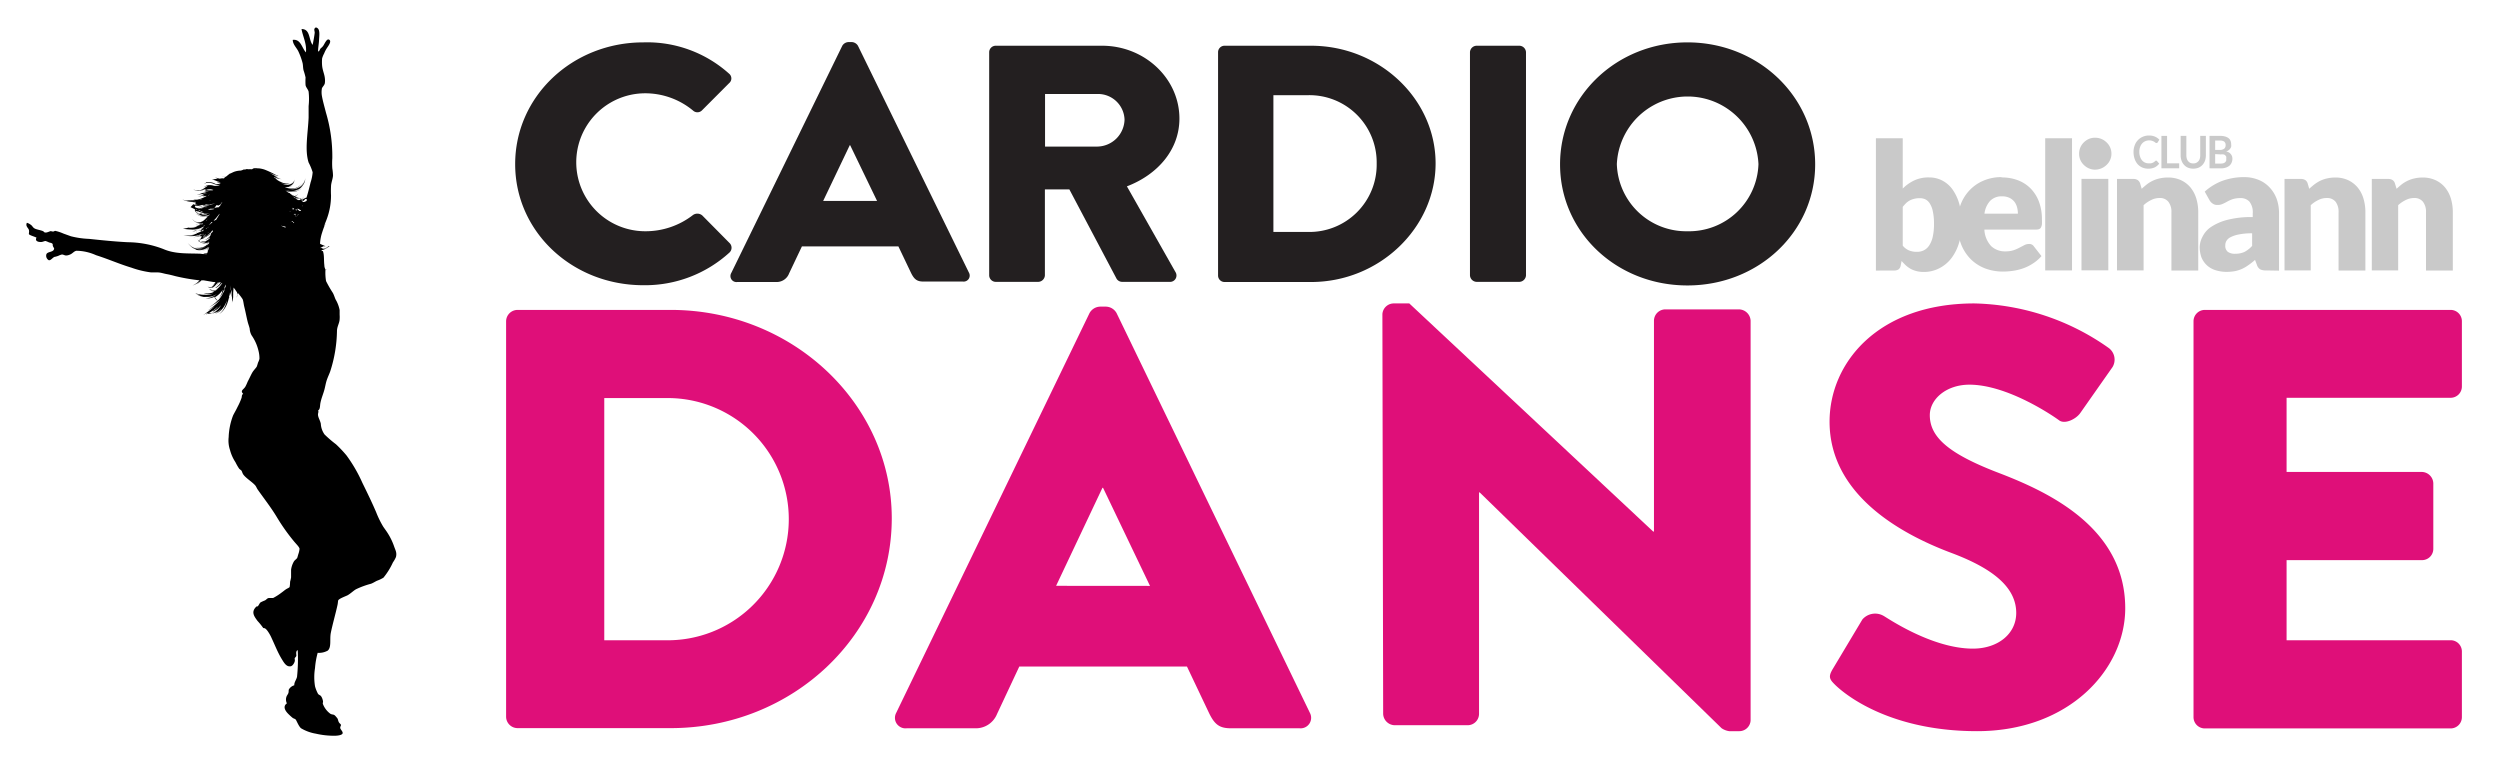<svg id="Layer_1" data-name="Layer 1" xmlns="http://www.w3.org/2000/svg" viewBox="0 0 328 100"><defs><style>.cls-1{fill:#df0f79;}.cls-2{fill:#c9c9c9;}.cls-3{fill:#231f20;}</style></defs><path class="cls-1" d="M66.4,42.15a1.51,1.51,0,0,1,1.49-1.49H88C104,40.66,117,53,117,68c0,15.22-13,27.53-29,27.53H67.89a1.51,1.51,0,0,1-1.49-1.49ZM87.2,84a15.89,15.89,0,1,0,0-31.77H79.28V84Z"/><path class="cls-1" d="M117.57,93.55l25.37-52.46a1.64,1.64,0,0,1,1.37-.86h.81a1.64,1.64,0,0,1,1.38.86l25.37,52.46a1.38,1.38,0,0,1-1.38,2h-9c-1.46,0-2.11-.46-2.84-1.95l-2.92-6.15h-22l-2.92,6.23a3,3,0,0,1-2.92,1.87h-8.92A1.38,1.38,0,0,1,117.57,93.55Zm33.31-16.68L144.72,64h-.08l-6.08,12.86Z"/><path class="cls-1" d="M181.37,41.22a1.5,1.5,0,0,1,1.53-1.41h2l32,29.93H217V42.07a1.5,1.5,0,0,1,1.52-1.48h9.63a1.56,1.56,0,0,1,1.53,1.48V94.53a1.49,1.49,0,0,1-1.53,1.4h-1.28a2.34,2.34,0,0,1-1-.39L194.13,64.6h-.08V93.67a1.5,1.5,0,0,1-1.52,1.48H183a1.55,1.55,0,0,1-1.53-1.48Z"/><path class="cls-1" d="M240.47,87.75l3.87-6.47a2.21,2.21,0,0,1,2.8-.47c.33.16,6.26,4.29,11.7,4.29,3.3,0,5.69-1.95,5.69-4.68,0-3.27-2.89-5.77-8.49-7.87-7.09-2.65-16-7.87-16-17.23,0-7.71,6.35-15.51,19-15.51a31.64,31.64,0,0,1,17.63,5.85,1.9,1.9,0,0,1,.5,2.49l-4.21,6c-.57.85-2.06,1.55-2.8,1s-6.75-4.68-11.78-4.68c-3,0-5.19,1.87-5.19,4,0,2.88,2.47,5.06,9,7.56s16.64,7.17,16.64,17.77c0,8-7.33,16.13-19.44,16.13-10.71,0-16.65-4.21-18.54-6C240.05,89.15,239.81,88.84,240.47,87.75Z"/><path class="cls-1" d="M287.79,42.15a1.49,1.49,0,0,1,1.48-1.49h32.27A1.48,1.48,0,0,1,323,42.15V50.7a1.48,1.48,0,0,1-1.48,1.49H300v9.73h17.77a1.54,1.54,0,0,1,1.48,1.49V72a1.48,1.48,0,0,1-1.48,1.49H300V84h21.59A1.48,1.48,0,0,1,323,85.53v8.55a1.48,1.48,0,0,1-1.48,1.49H289.27a1.48,1.48,0,0,1-1.48-1.49Z"/><path class="cls-2" d="M282.9,21.08a.11.11,0,0,1,.1.05l.29.34a1.74,1.74,0,0,1-.59.49,2,2,0,0,1-.86.17,2,2,0,0,1-.79-.16,1.83,1.83,0,0,1-.61-.45,2.11,2.11,0,0,1-.38-.69,2.75,2.75,0,0,1-.14-.88,2.41,2.41,0,0,1,.15-.87,1.92,1.92,0,0,1,1.07-1.14,2,2,0,0,1,.83-.16,1.86,1.86,0,0,1,.77.15,1.72,1.72,0,0,1,.57.4l-.24.37-.06.06a.15.15,0,0,1-.1,0,.27.27,0,0,1-.13-.05,1.11,1.11,0,0,0-.16-.12,1.27,1.27,0,0,0-.26-.11,1.16,1.16,0,0,0-.4-.06,1.23,1.23,0,0,0-.51.11,1.12,1.12,0,0,0-.41.3,1.33,1.33,0,0,0-.26.47,1.72,1.72,0,0,0-.1.62,1.79,1.79,0,0,0,.1.64,1.39,1.39,0,0,0,.25.47,1.14,1.14,0,0,0,.39.3,1.2,1.2,0,0,0,.47.1l.28,0a.79.79,0,0,0,.22-.06.75.75,0,0,0,.2-.1l.18-.14.06-.05Z"/><polygon class="cls-2" points="284.32 21.43 285.91 21.43 285.91 22.08 283.58 22.08 283.58 17.83 284.32 17.83 284.32 21.43 284.32 21.43"/><path class="cls-2" d="M287.76,21.44a.92.92,0,0,0,.38-.07,1.06,1.06,0,0,0,.29-.22.88.88,0,0,0,.18-.33,1.58,1.58,0,0,0,.06-.45V17.83h.74v2.54a2.3,2.3,0,0,1-.11.71,1.68,1.68,0,0,1-.33.55,1.59,1.59,0,0,1-.52.37,1.93,1.93,0,0,1-.69.13,1.84,1.84,0,0,1-.69-.13,1.41,1.41,0,0,1-.52-.37,1.53,1.53,0,0,1-.33-.55,2,2,0,0,1-.12-.71V17.83h.75v2.54a1.51,1.51,0,0,0,.06.44.92.92,0,0,0,.18.34.88.88,0,0,0,.28.22.94.94,0,0,0,.39.07Z"/><path class="cls-2" d="M290.63,20.22v1.24h.76a1.11,1.11,0,0,0,.34-.05.74.74,0,0,0,.23-.14.72.72,0,0,0,.12-.21,1,1,0,0,0,0-.25.69.69,0,0,0,0-.25.46.46,0,0,0-.13-.18.43.43,0,0,0-.22-.12,1.18,1.18,0,0,0-.34,0Zm0-.55h.6a.92.92,0,0,0,.57-.15.55.55,0,0,0,.2-.47.56.56,0,0,0-.18-.47.91.91,0,0,0-.55-.14h-.64v1.23Zm-.74,2.41V17.83h1.38a2.24,2.24,0,0,1,.67.08,1.35,1.35,0,0,1,.45.22.83.83,0,0,1,.26.36,1.19,1.19,0,0,1,.08.47.92.92,0,0,1,0,.29.67.67,0,0,1-.13.25.92.92,0,0,1-.22.22,1.29,1.29,0,0,1-.31.16.93.93,0,0,1,.82.95,1.18,1.18,0,0,1-.1.5,1.12,1.12,0,0,1-.28.4A1.46,1.46,0,0,1,292,22a1.91,1.91,0,0,1-.61.09Z"/><path class="cls-2" d="M251.86,26a3,3,0,0,0-.7.08,2.66,2.66,0,0,0-.58.21,2.32,2.32,0,0,0-.49.35,5.64,5.64,0,0,0-.45.5v5.09a2.13,2.13,0,0,0,.86.64,2.66,2.66,0,0,0,1,.17,2,2,0,0,0,.89-.19,1.84,1.84,0,0,0,.71-.63,3.37,3.37,0,0,0,.47-1.13,7.46,7.46,0,0,0,.17-1.69,7.25,7.25,0,0,0-.14-1.6,3,3,0,0,0-.38-1.05,1.47,1.47,0,0,0-.58-.58,1.73,1.73,0,0,0-.76-.17Zm-5.74,9.5V18.14h3.52v6.6a5.4,5.4,0,0,1,1.49-1.06,4.42,4.42,0,0,1,2-.4,3.65,3.65,0,0,1,1.7.41,3.87,3.87,0,0,1,1.35,1.18,6.2,6.2,0,0,1,.89,1.92,9.71,9.71,0,0,1,.32,2.59,8,8,0,0,1-.37,2.5,6.25,6.25,0,0,1-1,2,4.69,4.69,0,0,1-1.59,1.32,4.36,4.36,0,0,1-2.05.48,3.77,3.77,0,0,1-.93-.11,3.43,3.43,0,0,1-.76-.29,3.57,3.57,0,0,1-.64-.46,7.73,7.73,0,0,1-.56-.58l-.12.6a.79.79,0,0,1-.29.51,1,1,0,0,1-.55.14Z"/><path class="cls-2" d="M262.68,25.76a2.07,2.07,0,0,0-1.57.59,3.05,3.05,0,0,0-.75,1.68h4.39a3.32,3.32,0,0,0-.11-.83,2.14,2.14,0,0,0-.35-.73,1.9,1.9,0,0,0-.64-.51,2.21,2.21,0,0,0-1-.2Zm-.07-2.48a5.86,5.86,0,0,1,2.14.37,4.72,4.72,0,0,1,1.67,1.08,5,5,0,0,1,1.09,1.73,6.49,6.49,0,0,1,.39,2.32,5.86,5.86,0,0,1,0,.66,1.24,1.24,0,0,1-.13.41.49.49,0,0,1-.24.21,1.1,1.1,0,0,1-.39.06h-6.79a3.42,3.42,0,0,0,.9,2.18,2.64,2.64,0,0,0,1.87.68,3.35,3.35,0,0,0,1.06-.15,4.69,4.69,0,0,0,.78-.34l.64-.33a1.28,1.28,0,0,1,.61-.15.7.7,0,0,1,.63.31l1,1.28a5.15,5.15,0,0,1-1.17,1,5.77,5.77,0,0,1-1.3.63,7,7,0,0,1-1.32.31,9.48,9.48,0,0,1-1.27.09,6.62,6.62,0,0,1-2.32-.41A5.42,5.42,0,0,1,258.56,34a5.73,5.73,0,0,1-1.28-2,7.59,7.59,0,0,1-.47-2.81,6.44,6.44,0,0,1,.4-2.28A5.54,5.54,0,0,1,258.37,25a5.4,5.4,0,0,1,1.82-1.28,5.87,5.87,0,0,1,2.42-.48Z"/><polygon class="cls-2" points="271.85 18.14 271.85 35.48 268.33 35.48 268.33 18.14 271.85 18.14 271.85 18.14"/><path class="cls-2" d="M276.61,23.47v12h-3.52v-12Zm.41-3.29a2,2,0,0,1-.17.8,2,2,0,0,1-.47.66,2.19,2.19,0,0,1-1.52.62,2,2,0,0,1-.8-.17,2.15,2.15,0,0,1-.66-.45,2,2,0,0,1-.46-.66,2,2,0,0,1-.16-.8,2.08,2.08,0,0,1,.16-.83,2.06,2.06,0,0,1,.46-.67,2.15,2.15,0,0,1,.66-.45,2,2,0,0,1,.8-.16,2.12,2.12,0,0,1,1.52.61,2,2,0,0,1,.64,1.5Z"/><path class="cls-2" d="M277.75,35.48v-12h2.17a.94.94,0,0,1,.55.15.85.85,0,0,1,.32.45l.2.69c.23-.21.46-.41.7-.6a4.37,4.37,0,0,1,.78-.47,4.14,4.14,0,0,1,.9-.3,4.9,4.9,0,0,1,1.05-.11,4,4,0,0,1,1.7.34,3.62,3.62,0,0,1,1.26.95,4.28,4.28,0,0,1,.77,1.45,6.27,6.27,0,0,1,.26,1.83v7.63h-3.52V27.85a2.12,2.12,0,0,0-.4-1.38,1.39,1.39,0,0,0-1.16-.49,2.4,2.4,0,0,0-1.09.26,4.12,4.12,0,0,0-1,.68v8.56Z"/><path class="cls-2" d="M293.29,33.29a2.78,2.78,0,0,0,1.19-.24,3.69,3.69,0,0,0,1-.79V30.61a8.4,8.4,0,0,0-1.74.15,3.94,3.94,0,0,0-1.07.35,1.27,1.27,0,0,0-.55.48,1.06,1.06,0,0,0-.16.58,1,1,0,0,0,.33.87,1.56,1.56,0,0,0,1,.25Zm4,2.19a1.64,1.64,0,0,1-.75-.14,1.06,1.06,0,0,1-.43-.58l-.25-.66a8,8,0,0,1-.85.67,5.17,5.17,0,0,1-.84.5,4.6,4.6,0,0,1-.93.3,6.15,6.15,0,0,1-1.1.1,4.81,4.81,0,0,1-1.46-.22,3,3,0,0,1-1.12-.63,3,3,0,0,1-.71-1,4,4,0,0,1-.25-1.44A3.11,3.11,0,0,1,289,31a3.23,3.23,0,0,1,1.1-1.23,7,7,0,0,1,2.11-.92,12.61,12.61,0,0,1,3.35-.37V28a2.25,2.25,0,0,0-.43-1.54,1.54,1.54,0,0,0-1.2-.47,3.28,3.28,0,0,0-1,.14,4.59,4.59,0,0,0-.7.31c-.21.12-.41.22-.61.31a1.54,1.54,0,0,1-.7.14,1,1,0,0,1-.62-.18,1.33,1.33,0,0,1-.41-.44l-.63-1.13a7.29,7.29,0,0,1,2.36-1.43,8.25,8.25,0,0,1,2.79-.47,4.9,4.9,0,0,1,1.92.36,4,4,0,0,1,1.45,1,4.4,4.4,0,0,1,.92,1.5,5.57,5.57,0,0,1,.31,1.9v7.51Z"/><path class="cls-2" d="M299.73,35.48v-12h2.18a1,1,0,0,1,.55.15.83.83,0,0,1,.31.45l.2.69c.23-.21.46-.41.71-.6a4.66,4.66,0,0,1,.77-.47,4.32,4.32,0,0,1,.9-.3,4.9,4.9,0,0,1,1-.11,4,4,0,0,1,1.71.34,3.68,3.68,0,0,1,1.25.95,4.11,4.11,0,0,1,.77,1.45,6.27,6.27,0,0,1,.26,1.83v7.63h-3.52V27.85a2.18,2.18,0,0,0-.39-1.38,1.42,1.42,0,0,0-1.17-.49,2.4,2.4,0,0,0-1.09.26,4.12,4.12,0,0,0-1,.68v8.56Z"/><path class="cls-2" d="M311.18,35.48v-12h2.18a.94.94,0,0,1,.55.15.78.78,0,0,1,.31.45l.21.69c.23-.21.46-.41.7-.6a4.37,4.37,0,0,1,.78-.47,4.14,4.14,0,0,1,.9-.3,4.88,4.88,0,0,1,1-.11,4,4,0,0,1,1.71.34,3.62,3.62,0,0,1,1.26.95,4.28,4.28,0,0,1,.77,1.45,6.27,6.27,0,0,1,.26,1.83v7.63h-3.52V27.85a2.12,2.12,0,0,0-.4-1.38,1.39,1.39,0,0,0-1.16-.49,2.4,2.4,0,0,0-1.09.26,4.12,4.12,0,0,0-1,.68v8.56Z"/><path class="cls-3" d="M84.4,5.56A16.09,16.09,0,0,1,95.66,9.67a.8.8,0,0,1,0,1.24L92.08,14.5a.84.84,0,0,1-1.16,0,9.84,9.84,0,0,0-6.29-2.26,9.05,9.05,0,1,0,.05,18.1,10.13,10.13,0,0,0,6.24-2.13,1,1,0,0,1,1.21.05l3.63,3.67a.86.86,0,0,1-.05,1.2A16.44,16.44,0,0,1,84.4,37.42c-9.31,0-16.81-7-16.81-15.89S75.09,5.56,84.4,5.56Z"/><path class="cls-3" d="M95.94,35.82,110.51,6a1,1,0,0,1,.79-.48h.47a1,1,0,0,1,.79.48l14.57,29.78a.79.79,0,0,1-.79,1.16h-5.17c-.84,0-1.21-.27-1.63-1.11l-1.67-3.5H105.21l-1.68,3.54A1.74,1.74,0,0,1,101.85,37H96.73A.79.79,0,0,1,95.94,35.82Zm19.13-9.46-3.53-7.31h-.05L108,26.36Z"/><path class="cls-3" d="M129.78,6.84a.86.86,0,0,1,.89-.84h13.92c5.58,0,10.15,4.29,10.15,9.56,0,4.07-2.84,7.34-6.89,8.89l6.37,11.24a.84.84,0,0,1-.79,1.29h-6.19a.87.87,0,0,1-.74-.4l-6.2-11.73h-3.21V36.13a.9.9,0,0,1-.88.85h-5.54a.87.87,0,0,1-.89-.85ZM144,19.23a3.63,3.63,0,0,0,3.54-3.54A3.48,3.48,0,0,0,144,12.33h-6.89v6.9Z"/><path class="cls-3" d="M159.81,6.84a.85.85,0,0,1,.84-.84H172c9,0,16.35,7,16.35,15.44S181,37,172,37H160.65a.85.85,0,0,1-.84-.85Zm11.73,23.59a8.83,8.83,0,0,0,9.08-9,8.82,8.82,0,0,0-9.08-8.94h-4.47V30.43Z"/><path class="cls-3" d="M192.86,6.84a.89.89,0,0,1,.88-.84h5.59a.89.89,0,0,1,.88.84V36.13a.9.9,0,0,1-.88.85h-5.59a.9.9,0,0,1-.88-.85Z"/><path class="cls-3" d="M221.39,5.56c9.32,0,16.76,7.12,16.76,16s-7.44,15.89-16.76,15.89-16.71-7-16.71-15.89S212.08,5.56,221.39,5.56Zm0,24.78a9.11,9.11,0,0,0,9.32-8.81,9.3,9.3,0,0,0-18.58,0A9.1,9.1,0,0,0,221.39,30.34Z"/><path d="M51.7,71.67a8.2,8.2,0,0,0-.84-1.73c-.19-.3-.39-.56-.58-.84a12.39,12.39,0,0,1-.93-1.9c-.54-1.26-1.16-2.54-1.81-3.86a19.19,19.19,0,0,0-2.08-3.59,15.8,15.8,0,0,0-1.38-1.46A15.52,15.52,0,0,1,42.58,57a2.66,2.66,0,0,1-.49-1.41c-.08-.39-.31-.75-.36-1.07s.12-.47,0-.66c.3-.19.23-.59.31-1,.14-.68.38-1.19.53-1.77.11-.42.17-.83.31-1.24s.3-.72.44-1.11a18,18,0,0,0,.89-5.27c0-.64.33-1.05.35-1.59a3.86,3.86,0,0,0,0-.58c0-.21,0-.44,0-.62a4.36,4.36,0,0,0-.54-1.41c-.12-.28-.21-.59-.35-.84a15.36,15.36,0,0,1-.89-1.55,6.44,6.44,0,0,1-.08-1.47,0,0,0,0,1,0,0h0l.22-.09-.23.06h0a3.43,3.43,0,0,0-.13-.38l.13-.09-.13.07a.85.85,0,0,1,0-.17c-.09-.59,0-1.31-.18-1.81a.14.14,0,0,0,0-.06l.12,0H42.2a.49.49,0,0,0,0-.11,2,2,0,0,0,.59-.24,1.27,1.27,0,0,0,.19-.13l-.2.11-.23.09a2.38,2.38,0,0,0,.54-.35l.07,0h0l.06,0h.27l.26,0h-.26l-.77,0L42,32v0l.65,0,.23,0h-.23l-.65,0a1.28,1.28,0,0,1,0-.19h.27l.22,0H42a5.53,5.53,0,0,1,.27-1.32l0,0,0,0c.08-.26.17-.51.26-.75l0,0,.12-.15-.12.12,0-.08.15-.19.12-.15-.13.14-.11.1c.12-.3.24-.58.33-.84a8.85,8.85,0,0,0,.54-3.06,11,11,0,0,1,0-1.15c0-.49.24-1,.26-1.46a7,7,0,0,0-.09-.93,9.68,9.68,0,0,1,0-1.33,20.1,20.1,0,0,0-.84-6c-.18-.73-.41-1.48-.54-2.26a2.79,2.79,0,0,1,0-.8c0-.26.34-.46.4-.79a2.5,2.5,0,0,0,0-.67c-.05-.5-.3-1-.36-1.64a5.64,5.64,0,0,1,0-.93,3,3,0,0,1,.27-.66,3.59,3.59,0,0,1,.31-.62c.17-.29.77-1,.31-1.2-.3-.13-.57.59-.76.84s-.25.23-.35.36-.15.4-.31.35c0-.47.11-1,.13-1.5S42,4,41.69,3.72c-.13-.11-.28-.18-.4,0s0,.35,0,.58c-.06.52-.19,1.19-.27,1.59-.54-.64-.27-2.09-1.46-2.08.17,1,.7,1.9.58,3.06-.54-.56-.66-1.77-1.73-1.64,0,.57.47,1,.71,1.46a8.66,8.66,0,0,1,.57,1.55c.08.3.05.65.14,1a8.08,8.08,0,0,1,.26.93,7.79,7.79,0,0,0,0,1c.05.3.34.57.4.85a8.68,8.68,0,0,1,0,1.9c0,.48,0,1,0,1.51-.09,2.1-.53,4.23,0,5.89a7.27,7.27,0,0,1,.53,1.28,5.61,5.61,0,0,1-.27,1.33c-.18.74-.34,1.39-.54,2L40,26a2.19,2.19,0,0,1-.49.23l.1-.12h.13a.43.43,0,0,0,.18-.06.61.61,0,0,1-.18.05h-.11l.17,0a.61.61,0,0,0,.22-.13.33.33,0,0,0,.07-.16A.28.28,0,0,1,40,26a.4.4,0,0,1-.23.12h-.13l.06-.08.17-.26c-.08.1-.11.15-.19.24l0,.05h-.14a2.56,2.56,0,0,1-.46-.11l-.45-.18.06,0,.16.06a2.5,2.5,0,0,0,.45.12l.16,0-.15,0-.45-.14-.12-.05.16-.09a.64.64,0,0,1-.19.08l0,0a.72.72,0,0,0,.32-.2.44.44,0,0,0,.1-.16.44.44,0,0,1-.12.15.66.66,0,0,1-.39.17l-.15-.07h0a.4.4,0,0,0,.15,0l-.15,0h0l-.25-.13L38,25.36l.17,0h0l-.27-.05a3.41,3.41,0,0,1-.37-.25,2.38,2.38,0,0,0,1.13.1,2.07,2.07,0,0,0,.7-.27,1,1,0,0,0,.21-.15l-.21.14a1.85,1.85,0,0,1-.71.23,2.36,2.36,0,0,1-1.29-.21,2.5,2.5,0,0,0,.82.17,2,2,0,0,0,.83-.15,1.74,1.74,0,0,0,.58-.39l.16-.18-.17.17a1.57,1.57,0,0,1-.59.36l-.18.06.26-.11.11,0a1.66,1.66,0,0,0,.3-.22.39.39,0,0,1-.1.08l-.09.06a1.55,1.55,0,0,0,.27-.24A1.9,1.9,0,0,0,40,23.8a1.68,1.68,0,0,0,.06-.24,1.13,1.13,0,0,1-.08.24,2.56,2.56,0,0,1-.11.24,2.23,2.23,0,0,0,.2-.68,2.11,2.11,0,0,0,0-.25,2.13,2.13,0,0,1,0,.25,2.38,2.38,0,0,1-.25.69,1.52,1.52,0,0,1-.59.59l.14-.1a1.72,1.72,0,0,0,.4-.49,1.67,1.67,0,0,0,.08-.2,1.11,1.11,0,0,1-.09.19,1.56,1.56,0,0,1-.41.47,1.71,1.71,0,0,1-.68.29,2.36,2.36,0,0,1-.75,0A1.91,1.91,0,0,0,39,24.62a1.43,1.43,0,0,0,.44-.37.91.91,0,0,0,.11-.16l-.11.15a1.56,1.56,0,0,1-.46.35,1.84,1.84,0,0,1-.91.14l.08,0-.11,0h0a2.22,2.22,0,0,1-.67-.18l.25,0a1.34,1.34,0,0,0,.58-.12,1,1,0,0,0,.17-.1l-.18.09a1.25,1.25,0,0,1-.57.06l-.14,0h.32a1.16,1.16,0,0,0,.43-.12,1,1,0,0,1-.25.08h-.09a1.33,1.33,0,0,0,.28-.1,1,1,0,0,0,.41-.44,1.46,1.46,0,0,0,.07-.19,1.51,1.51,0,0,1-.09.18,1,1,0,0,1-.13.16,1.26,1.26,0,0,0,.22-.5c0-.08,0-.11,0-.19l0,.19a1.33,1.33,0,0,1-.27.48.89.89,0,0,1-.55.24l.12,0a.74.74,0,0,0,.36-.24l.08-.12-.09.11a.76.76,0,0,1-.36.2,1.42,1.42,0,0,1-.54,0,2.58,2.58,0,0,1-.53-.19,1.73,1.73,0,0,0,.82.12A.8.8,0,0,0,38,24l.07-.07L38,24a.8.8,0,0,1-.33.09,2,2,0,0,1-.68-.15l-.34-.16-.17-.1-.08-.05-.08-.06-.17-.12.1.05.13.05-.12-.07L36,23.29a.27.27,0,0,0-.08-.07l0,0,.07,0,.29.15-.17-.09-.05,0,.2.08a3.06,3.06,0,0,0,.43.13l.15,0-.14,0-.16-.06a2.07,2.07,0,0,0,.42.08h0a2.21,2.21,0,0,1-.42-.12l-.46-.23.1,0,.37.13.12,0-.12,0-.35-.16c-.28-.14-.56-.31-.85-.46.23.1.46.2.69.28a2.32,2.32,0,0,0,.37.13l.12,0-.12-.05c-.12,0-.23-.1-.35-.15a12.12,12.12,0,0,0-1.2-.57,2.86,2.86,0,0,0-.52-.16,2.09,2.09,0,0,0-.56-.06,1.27,1.27,0,0,0-.51,0,.82.82,0,0,0-.2.12l-.05,0a2.64,2.64,0,0,0-.49,0,.27.27,0,0,0-.25,0l-.23.05,0-.06a1.92,1.92,0,0,1-.46.18,2.79,2.79,0,0,0-.93.18l-.28.13-.14.07-.06,0,0,0h0l0,0c-.17.12-.32.25-.47.37l-.09.07a1.54,1.54,0,0,1-.37,0l-.14,0a.39.39,0,0,0,.14,0,1.59,1.59,0,0,0,.3.06l-.18.15a2.9,2.9,0,0,1-.41-.06l-.16,0,.15.06.35.09,0,0a2.22,2.22,0,0,1-.37-.09l.22.07.08,0-.28,0-.56-.15-.19-.05.18.08.2.07L28,23.53l-.19,0,.19.06.54.2a4.5,4.5,0,0,0,.48.16h0a3.58,3.58,0,0,1-.45-.09l-.17,0,.17.06.38.11a1.38,1.38,0,0,1-.3.11h-.2a.4.4,0,0,1-.15,0L28,24a1.7,1.7,0,0,0-.44-.09h-.27l-.13,0-.11,0L27,24h0l-.07,0-.13.06.14,0L27,24l.08,0,.12,0,.13,0h.26a1.81,1.81,0,0,1,.42.11,1.17,1.17,0,0,0,.44.13h0a.91.91,0,0,0,.4,0l-.05.05a.81.81,0,0,1-.34.08h0a1.13,1.13,0,0,1-.4,0,1.67,1.67,0,0,0-.52-.08l-.21,0-.11,0h0l0,0a2.85,2.85,0,0,0-.35.17l-.2.12.21-.1a2.2,2.2,0,0,1,.36-.13l.05,0h0l.1,0h.2l.2,0a.76.76,0,0,0-.3,0l-.14,0a1.86,1.86,0,0,0-.54.22,2.08,2.08,0,0,1,.3-.13l.11,0a2.27,2.27,0,0,0-.34.19,2.1,2.1,0,0,1-.68.35,1.13,1.13,0,0,1-.26,0,1.14,1.14,0,0,0,.26,0,1,1,0,0,0,.28-.07A.94.94,0,0,1,26,25a1,1,0,0,1-.38-.05l-.25-.11a1.12,1.12,0,0,0,.24.13,1,1,0,0,0,.41.09,1.17,1.17,0,0,0,.42-.09l.43-.21a1.56,1.56,0,0,1,.39-.15l-.08,0-.07,0-.35.21h0l-.25.16a1.45,1.45,0,0,1-.25.11l.26-.09.29-.15.09,0,.16.06-.06,0-.05,0-.15,0H27l-.12.08.15-.09h0l.23,0,.21.07.07,0-.12,0-.11,0,.1,0-.08,0a4.61,4.61,0,0,1-.53.15l-.17,0,.18,0,.54-.1.15,0-.21.07-.1,0-.43.1.25,0,.09,0-.29.09c-.2,0-.4.1-.6.13l-.21,0h.21l.23,0-.59.1-.21,0h.21c.21,0,.42,0,.63-.05a6.21,6.21,0,0,0,.73-.13l-.15.05-.54.16h0l-.14,0,.12,0-.16,0,.19,0h0l.18.05-.06,0a3.31,3.31,0,0,1-.68.2l-.23,0H26a4.63,4.63,0,0,0,.71-.13l.11,0h0l-.15.05.18,0h.27a5.12,5.12,0,0,1-.75.35,4.7,4.7,0,0,1-.74.18l-.25,0h.25a4,4,0,0,0,.77-.1l.21-.05-.29.11-.15,0-.19,0h0l-.22,0,.16,0-.12,0-.21,0-.22,0,.21.05h.1l.12,0-.17,0a3.69,3.69,0,0,1-.88,0l-.29,0,.29.07.32.05a3.12,3.12,0,0,1-.86-.11l-.29-.09.28.12a3.14,3.14,0,0,0,.91.19,3.75,3.75,0,0,0,.58,0l0,.05s0,0,0,0a4,4,0,0,1-.5.06h-.29l.29,0a3.69,3.69,0,0,0,.47,0,.43.43,0,0,0,0,.19s0,.05,0,.08h0l-.11,0,.09,0-.09,0-.19-.07L25,27.18l.21.1.12.06h0l.22.1a1.19,1.19,0,0,0,.08.2h-.08a.76.76,0,0,1-.07-.13.81.81,0,0,0,.06.13l-.12,0h.13v0l.05.07,0,0v0h0a1.85,1.85,0,0,0,.37.37,1.2,1.2,0,0,0,.49.21,1.49,1.49,0,0,0,.63,0,3.1,3.1,0,0,0,.46-.15h0l-.13.12a2.06,2.06,0,0,1-.35.12,1.79,1.79,0,0,1-.57,0,1.45,1.45,0,0,1-.56-.2,1.47,1.47,0,0,1-.31-.23,1.81,1.81,0,0,0,.3.25,1.63,1.63,0,0,0,.57.21,1.61,1.61,0,0,0,.58,0l.21,0a3.55,3.55,0,0,1-.31.23l-.2.12.21-.11.17-.11-.13.12-.13.12-.07.05-.06.06-.2.15-.09,0,.08,0-.05,0-.15.1h-.05a1,1,0,0,1-.43,0,.9.9,0,0,1-.27-.11.91.91,0,0,0,.26.13,1.19,1.19,0,0,0,.32.05,1.22,1.22,0,0,1-.42-.06,1.05,1.05,0,0,1-.36-.23,2.08,2.08,0,0,1-.21-.21,2.05,2.05,0,0,0,.2.23,1.14,1.14,0,0,0,.38.25,1.23,1.23,0,0,0,.39.07l-.13.06h0a.85.85,0,0,1-.22.09,1.69,1.69,0,0,1-.24.08l.25-.06.27-.1h.18l.14,0a1.32,1.32,0,0,1-.2.12,2.38,2.38,0,0,1-.77.28l-.27,0,.27,0a2.49,2.49,0,0,0,.8-.25l.2-.1-.29.17-.15.07a2.83,2.83,0,0,1-.65.17l.38-.07.13,0a3.19,3.19,0,0,1-.44.13,3.35,3.35,0,0,1-.95,0l-.32,0,.32,0a2,2,0,0,0,.35,0A5.82,5.82,0,0,1,24,30l-.32-.05L24,30a6.26,6.26,0,0,0,1,.11,2.8,2.8,0,0,0,1.14-.17l-.23.09a3.25,3.25,0,0,1-.88.15h0a3.05,3.05,0,0,0,.9-.12,2.86,2.86,0,0,0,.74-.32l-.06.12a1,1,0,0,1-.17.1,2.77,2.77,0,0,1-.67.27v0l-.22.05-.31.05.31,0,.22-.05a1.05,1.05,0,0,0,.06.24.56.56,0,0,0,0,.12,3.61,3.61,0,0,1-.65.15,2.69,2.69,0,0,1-.4,0,2.68,2.68,0,0,0,.4,0l.44,0a3.49,3.49,0,0,1-1.16.1,2.76,2.76,0,0,1-.4-.06,2.92,2.92,0,0,0,.4.1,3.69,3.69,0,0,0,1.24,0l.27-.05.08.07,0,0-.31.1-.38.09.38-.06.38-.09a.58.58,0,0,0,.14,0h.2l0,.07h0a1.07,1.07,0,0,1-.18,0,.54.54,0,0,0,.18,0h0l-.05.1-.09.12-.18.07.23-.07a.86.86,0,0,1-.13.14l-.13.11-.07,0-.15-.13.13.14a1.28,1.28,0,0,0,.47.29.66.66,0,0,1-.2-.06.81.81,0,0,1-.18-.1l.17.12a1,1,0,0,0,.58.13,1,1,0,0,0,.29-.07l-.08,0a.72.72,0,0,1-.25.07,1,1,0,0,0,.41-.13l0,.05a1.69,1.69,0,0,1-.31.13l-.21,0a.74.74,0,0,0,.21,0,1.4,1.4,0,0,0,.29-.09l-.08.26h0v0a1.64,1.64,0,0,1-.77.35,1.37,1.37,0,0,1-.57,0l-.18-.06.18.07a1.59,1.59,0,0,0,.58.05,1.63,1.63,0,0,0,.72-.27v0a1.69,1.69,0,0,1-.32.19,1.6,1.6,0,0,1-.72.14,1.56,1.56,0,0,1-.6-.15l-.19-.11.18.11a1.67,1.67,0,0,0,.61.19h.17a1.56,1.56,0,0,1-.82-.15,2.12,2.12,0,0,1-.59-.44,1.45,1.45,0,0,1-.17-.18,1.46,1.46,0,0,0,.16.19,2,2,0,0,0,.55.45l-.24-.13-.2-.16.2.17a1.87,1.87,0,0,0,.68.33,1.47,1.47,0,0,0,.36,0h-.24a2.26,2.26,0,0,0,.37,0l.13,0a1.1,1.1,0,0,0,.26-.06l-.17.06a1.82,1.82,0,0,1-.7,0l-.23,0,.23.06a1.7,1.7,0,0,0,.71,0,2.14,2.14,0,0,0,.77-.34l.06-.06v.07a2.42,2.42,0,0,1-.42.29,1.93,1.93,0,0,1-.72.2h0a2.07,2.07,0,0,0,.74-.19,2.71,2.71,0,0,0,.37-.21l-.06.18a1.29,1.29,0,0,1-.07.21,1.76,1.76,0,0,0,.09-.2,2.44,2.44,0,0,0,.1-.24l.07-.06c0,.13-.08.27-.13.39a.36.36,0,0,0,0-.09l0,0a.19.19,0,0,0,0,.08l-.06.2-.08,0,.07,0a.56.56,0,0,1,0,.12.58.58,0,0,1-.39.06.61.61,0,0,1-.18,0,.71.71,0,0,0,.55.06h0l0,0-.2,0,.18,0a.56.56,0,0,0-.05.08c-.27,0-.55,0-.81-.05-1.66-.07-3.35.07-4.92-.62a13.29,13.29,0,0,0-4.65-.89c-1.76-.09-3.48-.27-5.1-.44A11.26,11.26,0,0,1,9.31,31l-1-.36a5.45,5.45,0,0,0-1.06-.35c-.1,0-.15.08-.27.09s-.25-.06-.35-.05-.45.2-.67.18-.19-.13-.31-.18c-.31-.14-.85-.21-1.1-.35s-.29-.32-.45-.44a1.6,1.6,0,0,0-.57-.31c-.23.44.2.69.26.93s0,.37,0,.53.73.34,1,.49c-.24.43.19.59.62.57.19,0,.43-.14.57-.13a3.16,3.16,0,0,1,.44.18c.19.06.35.07.45.17s0,.15.09.36.17.2.13.35c-.1.43-.85.31-1,.67a.67.67,0,0,0,.31.79c.26.05.47-.31.75-.44.09,0,.32-.07.49-.13a2.18,2.18,0,0,1,.49-.18c.19,0,.36.14.57.13a1.21,1.21,0,0,0,.4-.09c.43-.14.56-.46.93-.53a6.43,6.43,0,0,1,2.57.58c1.72.55,3,1.14,4.65,1.64a12.19,12.19,0,0,0,2.57.62c.29,0,.61,0,.84,0,.41,0,.81.15,1.2.22s.78.17,1.15.27a25.77,25.77,0,0,0,3,.53l-.06.07.08-.07.16,0a2.52,2.52,0,0,1-.66.56,1.43,1.43,0,0,1-.28.13,1.42,1.42,0,0,0,.29-.1,2.79,2.79,0,0,0,.73-.5c-.08.08-.15.17-.23.24a2.52,2.52,0,0,1-.25.21,1.59,1.59,0,0,0,.27-.18,3.92,3.92,0,0,0,.37-.34l.29,0L28,37l-.08.09L28,37l.26,0a3,3,0,0,1-.26.34l-.14.12a.72.72,0,0,0,.15-.11,2.72,2.72,0,0,0,.32-.35h0a2.61,2.61,0,0,1-.31.43,1.13,1.13,0,0,1-.27.22.51.51,0,0,1-.32,0l-.11,0-.11-.06.1.07.11.05a.5.5,0,0,0,.34,0,1,1,0,0,0,.3-.19.91.91,0,0,1-.21.18l-.11.06-.13,0a.35.35,0,0,0,.13,0l.13,0a1.5,1.5,0,0,0,.31-.24,2.35,2.35,0,0,0,.26-.29l.13-.18h0a2,2,0,0,1-.14.25,2.13,2.13,0,0,0,.16-.25h.06l-.12.22a2.26,2.26,0,0,1-.13.2.9.9,0,0,0,.15-.19,1.82,1.82,0,0,0,.15-.23l.28,0-.24.3a2,2,0,0,1-.39.34.34.34,0,0,1-.11.07.31.31,0,0,0,.12,0,2.31,2.31,0,0,0,.43-.31c.1-.1.21-.21.31-.33h.07a.47.47,0,0,1-.06.09,3,3,0,0,1-.45.55,1.2,1.2,0,0,1-.21.17.71.71,0,0,1-.21.11h0a.84.84,0,0,0,.23-.09l.13-.08-.11.09-.12.1-.07.05h-.06a.86.86,0,0,1-.32,0L27.68,38,27.44,38l.23.08.32.1a1,1,0,0,0,.25,0h-.18l-.23,0,.23.06.09,0a2.1,2.1,0,0,1-.3.15,1.9,1.9,0,0,1-.68.11,3.8,3.8,0,0,1-.46,0l-.15,0,.15,0a3.73,3.73,0,0,0,.46.09,1.77,1.77,0,0,0,.82-.09,2,2,0,0,1-.52.17,2.72,2.72,0,0,1-.57,0,4.44,4.44,0,0,1-.49-.07l-.16,0,.16,0,.48.11.14,0a4.62,4.62,0,0,1-.65-.06,5.05,5.05,0,0,1-.56-.12l-.19,0,.18.06.53.16-.21,0-.19,0,.18.06.56.14.28,0h-.32a2.83,2.83,0,0,0,.41,0h.31l-.14,0a3.11,3.11,0,0,1-.53,0l-.18,0,.18,0a4.55,4.55,0,0,0,.53,0,2.37,2.37,0,0,0,.65-.09,2.49,2.49,0,0,0,.59-.29,2.39,2.39,0,0,1-.92.48,2.8,2.8,0,0,1-.58.08h0a2.82,2.82,0,0,0,.58,0,2.72,2.72,0,0,0,.63-.2l.11.19a1.11,1.11,0,0,0,.28.29l0,0,0,0-.13-.09.12.11h0a3.88,3.88,0,0,1-.42.39c-.17.14-.35.27-.53.4l-.19.12.2-.11.56-.35a4.7,4.7,0,0,0,.5-.38l.06,0a7.22,7.22,0,0,1-.75.71c-.17.14-.36.28-.54.41l-.19.13.2-.11.58-.37.15-.1c-.22.2-.46.38-.7.57l-.62.46-.21.16.22-.14.24-.14h.07l-.1.08.12-.08h.09a2.29,2.29,0,0,0,.64,0l-.24.05-.23,0h.24a1.92,1.92,0,0,0,.67-.15,2.11,2.11,0,0,0,.3-.16l-.08.06-.24.16a1.92,1.92,0,0,0,.42-.28l.09-.08a1.54,1.54,0,0,0,.19-.17l-.11.14a2,2,0,0,1-.5.41.93.93,0,0,1-.2.1.76.76,0,0,0,.21-.08,2,2,0,0,0,.55-.37,2.74,2.74,0,0,0,.47-.62,3.73,3.73,0,0,0,.31-.71,3.66,3.66,0,0,1-.43,1.15,2.31,2.31,0,0,1-.45.55,1.46,1.46,0,0,1-.19.16l.2-.14a2.27,2.27,0,0,0,.5-.53,3.39,3.39,0,0,0,.49-1,3.18,3.18,0,0,0,.13-.51c0-.08.06-.13.1-.23a6.61,6.61,0,0,0,.26-.83.94.94,0,0,0,0-.16h0q0,.45,0,.9c0,.11,0,.17,0,.29l.05-.29,0-.33V39a3.27,3.27,0,0,1,0,.44c0,.06,0,.1,0,.15l0,.07a.15.15,0,0,1-.07.07.19.19,0,0,0,.08-.07.16.16,0,0,0,0-.07,1.16,1.16,0,0,0,.06-.15,3.54,3.54,0,0,0,.08-.45c0-.15,0-.31,0-.46s0-.58,0-.87l0,0v0l.06.8a2.62,2.62,0,0,0,0,.28c0-.11,0-.17,0-.28s0-.48,0-.72c.09.1.17.21.26.33l0,.21v-.19l.19.26v0a2.48,2.48,0,0,1,0,.27,2.27,2.27,0,0,0,.06-.25l0,0c0,.14,0,.29-.06.43a2.61,2.61,0,0,1-.06.27,2.67,2.67,0,0,0,.09-.26c0-.12.06-.25.08-.37a7.37,7.37,0,0,1,.62.81c.11.27.13.64.22,1,.17.68.28,1.3.44,1.95.07.3.21.63.27.93a2,2,0,0,0,.26.88,5.89,5.89,0,0,1,.89,2,4,4,0,0,1,.13,1.06,2.13,2.13,0,0,1-.18.49c-.06.18-.11.39-.17.53s-.36.43-.54.71-.43.86-.66,1.28a6,6,0,0,1-.31.67c-.27.41-.69.49-.27.93-.22.1-.16.36-.22.53a8.71,8.71,0,0,1-.53,1.19c-.19.41-.41.76-.58,1.11A8.79,8.79,0,0,0,30,57.36a3.88,3.88,0,0,0,.18,1.69,5.35,5.35,0,0,0,.71,1.59,7.18,7.18,0,0,0,.48.84c.09.11.24.18.31.27s.12.33.23.49c.35.5,1.2,1,1.59,1.46.12.15.19.36.31.53.85,1.21,1.78,2.39,2.52,3.63A25.57,25.57,0,0,0,38.55,71c.31.38.72.76.75,1a2.64,2.64,0,0,1-.13.62c-.07.2-.13.47-.18.58s-.33.29-.44.48a2.94,2.94,0,0,0-.36,1.07c0,.35,0,.69,0,1a5.18,5.18,0,0,1-.13.58A4,4,0,0,1,38,77c0,.09-.32.2-.53.35s-.37.29-.53.4a7.35,7.35,0,0,1-1.11.71c-.15,0-.3,0-.53,0s-.33.2-.53.31a5.66,5.66,0,0,0-.58.26c-.15.12-.24.39-.35.49s-.17,0-.23.09c-.7.69-.26,1.26.18,1.86a8.74,8.74,0,0,1,.75.93c.26,0,.36.13.54.35a5.1,5.1,0,0,1,.57,1c.47,1,.78,1.84,1.33,2.74.28.46.59,1,1.11.93.27,0,.51-.4.57-.62s0-.27,0-.39.19-.23.22-.36-.13-.63.18-.75a22,22,0,0,1-.09,3.5c-.09.4-.38.7-.36,1.11a1.21,1.21,0,0,0-.7.53c-.07.12,0,.3-.09.53a3.14,3.14,0,0,1-.18.31,1.11,1.11,0,0,0,0,1c-.54.38-.26.92.13,1.33a7.71,7.71,0,0,0,.62.57c.15.11.29.11.4.22s.39.89.71,1.15a5.65,5.65,0,0,0,1.95.71,10.59,10.59,0,0,0,2.43.27c.43,0,1-.08,1.07-.31s-.29-.51-.31-.71.11-.27.09-.4-.17-.17-.27-.35-.11-.37-.18-.49a3.32,3.32,0,0,0-.22-.27c-.29-.35-.38-.18-.71-.35a2.82,2.82,0,0,1-1-1.33c0-.14.07-.27,0-.44a1.46,1.46,0,0,0-.22-.53c-.11-.15-.29-.17-.4-.31a4.62,4.62,0,0,1-.4-1,7.43,7.43,0,0,1,0-2.39,10.47,10.47,0,0,1,.35-2A2.36,2.36,0,0,0,43,85.36c.51-.44.24-1.47.4-2.31.21-1.07.66-2.64.89-3.72.05-.24.05-.5.09-.57.13-.24,1-.54,1.24-.67.44-.26.77-.61,1.11-.79a11,11,0,0,1,1.94-.71c.26-.09.54-.28.8-.4a4.42,4.42,0,0,0,.84-.4,9.13,9.13,0,0,0,1.24-2,3.7,3.7,0,0,0,.4-.71C52.09,72.5,51.89,72.22,51.7,71.67ZM25.45,27.34h.1a.06.06,0,0,0,0,0Zm12.86,0v0l-.05,0h.05Zm0,0h0ZM38.35,29l.1.07-.12.05-.08-.07Zm0-1.72h0l.08,0,0,0h0l.18.14-.16.07-.17-.11v0h0l.18.06Zm-.24,1.83.09.06h-.05l0-.07Zm0-.25,0,0,0,0Zm.49-.8-.14.13h0l.07-.08Zm-.06,0,0,0h0Zm.11,0h0l.12,0-.07.15,0,0s0,0,0,0l0,0a.39.39,0,0,0-.1-.08Zm0-.15h0l.06,0h0Zm.27.1v0l-.09,0-.06,0h0Zm0-.46,0,0,0,0v0Zm0,1h0Zm.14-.81h.07v0h0l-.07,0Zm0-.1Zm.19.13,0,0-.16,0h.11Zm-.1,0Zm.3,0h0Zm-1,1.65h0Zm.06-.12h0Zm.64-1.19,0,.06-.06,0a.13.13,0,0,0,0-.06Zm-.11,0a.07.07,0,0,0,0,0l-.05,0a.43.43,0,0,0,0-.05Zm0,.14h0l-.17.28a1.08,1.08,0,0,0,.12-.24Zm-.24.48,0,0a.08.08,0,0,0,0,0h0Zm-.2-.18h0l0,0h0Zm0,0,0,0v0l0,0Zm.19-.29c0,.06,0,.11-.08.16l0,0Zm-.07,0a.39.39,0,0,0,.05-.14l.07,0h0Zm0,.37,0,0h0l0,0Zm.06-.34a.41.41,0,0,1-.07.11h0a.8.8,0,0,0,.08-.16l.06-.06h0ZM38.7,28h0Zm-.21.46h0l-.11-.09h0Zm0,.65.09.06,0,.12h0l-.13-.12Zm-.11.21h0ZM42,32.27l.13,0-.1,0h0Zm-2.27-5.21L39.63,27l.11,0,0,0Zm-.31-.58h-.12l.32,0Zm-.1,0h0Zm.18,1.13v0l-.05.07h-.16l-.17-.14.07,0-.08,0,0,0h0a.36.36,0,0,0,0-.1.28.28,0,0,1,0,.09l-.1-.09a.08.08,0,0,0,0,0,.22.22,0,0,0,.05-.08h0ZM39,27.33a.05.05,0,0,0,0,0H39Zm0,.28v0h0v0Zm0,0Zm0-.34h0Zm0,1,0,0,0,0a1.23,1.23,0,0,1-.14.25h0a1.09,1.09,0,0,0,.08-.15A.88.88,0,0,0,39,28.22Zm0-.86h0v0a.08.08,0,0,1,0,0Zm0,0h0Zm0,0a.08.08,0,0,1,0,0h0l0,0Zm0,0h0l0,0,0,0h0S38.85,27.28,38.85,27.3Zm0,.2h0l0,.07h0Zm-.1,0-.16-.08.14-.06.09.07Zm-.35.84Zm0,.92h-.12l0,0h0l.07,0Zm-.12-1.38-.06,0h0l.06,0,0,0Zm0-.05-.07,0,0,0,0,0,0,0,.1.07Zm5,4.27-.06,0h-.4Zm-1,.1.78,0h.09l-.05,0a2.53,2.53,0,0,1-.59.3,2.21,2.21,0,0,1-.35.08s0,0,0,0l.31-.1.17-.09-.17.07a1.83,1.83,0,0,1-.32.07l0-.09v0h.39l-.24,0-.15,0h0l.11,0H42v0Zm-2.15-6.15,0,0a1.72,1.72,0,0,1-.07.21,1.79,1.79,0,0,1-.32.13h0l-.28,0A1.88,1.88,0,0,0,40.07,26.09Zm-.66.21h-.07l.15-.18h.09Zm.19-.18h0ZM39.06,26a2.57,2.57,0,0,0,.47.08.33.33,0,0,0,.14,0l0,.05h-.08a2.11,2.11,0,0,1-.61-.16Zm-.28,0,.09,0,.38.12L39,26.05,39,26l.26.07a1.26,1.26,0,0,0,.28,0l-.21.18h0l-.08,0h-.1l-.06,0h0l-.31-.21.17.06.17.06-.16-.07a1.33,1.33,0,0,1-.24-.1l-.31-.22.36.16a4.42,4.42,0,0,0,.48.15l.17,0-.17,0a3.66,3.66,0,0,1-.46-.18l-.12-.06Zm-.17-.25h0Zm-.28-.12.15.07h-.06l-.13-.07Zm0,1.59-.13,0h0l.11,0Zm0-1.62h0L38,25.44ZM38,27.67h0l.11.1-.06,0,0,0h0L38,27.67Zm0,1,0,0,0,0,0,0-.06-.08Zm-.07-1.13Zm0-.59h0l0,0Zm-.47,2.79h0l0,.06a.43.43,0,0,0,0,.07l-.25-.1-.41-.19-.06,0Zm-9.82,1h0Zm-.53-.34-.06,0h0ZM27,30l.05-.09.05,0s0,.05,0,.08h0Zm.05.72a3.68,3.68,0,0,0,.38-.31l-.1.11-.08.07-.05,0h0l-.23.19-.1.06v-.06Zm-.3.05v0l.08,0,.05,0Zm.19-.27-.14.08h0v0L27,30.5Zm-.15-.85-.13.1a1,1,0,0,1,.08-.14l.09-.06h0A.54.54,0,0,1,26.81,29.67Zm0,1,0,0,0-.06h0Zm.15.21h0v.06l-.21.11a.14.14,0,0,1,0-.07Zm-.18,0-.06,0,0-.05,0,0Zm0-.63h0l0-.08Zm0,0v0h0v0h0Zm0,.73a.25.25,0,0,1,0,.07l-.07,0h0l0-.08Zm-.06-.81v.08h0l-.19.07.05-.12.17-.06Zm0,.11v0l-.21.1h0l0-.06Zm0,.42a.64.64,0,0,0,0,.07l0-.07h0a.11.11,0,0,1,0,.05v0l-.11.05a.36.36,0,0,1,0-.09Zm0,.18s0,0,0,0a.76.76,0,0,1-.21,0Zm0,.19,0,0h0Zm.06,0h0l.06,0v0l0,.12a.31.31,0,0,0-.1.05l-.05,0Zm.09,0,0,0,.21-.1a.24.24,0,0,0,0,.09.46.46,0,0,1,0-.09l.12-.08a2.42,2.42,0,0,0,.36-.27.8.8,0,0,0,.13-.13l-.05.07.1-.1v0l-.06.14.07-.14,0-.07,0,0a.94.94,0,0,0,.1-.1l.09-.05,0,.1,0,.07c-.11.12-.22.23-.34.34a5.78,5.78,0,0,1-.8.47A1.34,1.34,0,0,0,26.66,31.06Zm1.1-1.95h0l0,0,.07-.1a1.33,1.33,0,0,1,.14-.19.94.94,0,0,1,.1-.1c.19-.21.36-.44.54-.67l0,.06c-.07.13-.15.27-.23.39a2.33,2.33,0,0,1-.17.26v0h0l0,0,0,.06L28,29a4.1,4.1,0,0,1-.52.5,2.83,2.83,0,0,0,.2-.28l0-.06Zm0,0Zm.56-1.76h.07Zm-.45,2.86h0Zm-.06.14h0l0,.08,0,0,0-.07Zm-.12.13v0l-.11.09Zm-.24,2.93h0l.05-.12,0-.06A1.34,1.34,0,0,1,27.45,33.41Zm0,0h0Zm5.82-11h0l.12,0Zm.13,0h0Zm-.19,0h0l.15-.07.12,0A1.09,1.09,0,0,0,33.17,22.34Zm.82.15h0Zm-.31-.07h0l.19,0,.06,0-.14,0h-.09l-.2-.07Zm-.59-.11a1.09,1.09,0,0,1,.39-.15,1,1,0,0,0-.35.15l0,0h0Zm-4.43,4.3h0Zm.19-.13.08-.07h0l-.06.07-.07.06-.1.08-.08.06Zm0,.09.06-.07,0,.07-.23.2Zm-.41.34.32-.2a.46.46,0,0,0,.07-.07.83.83,0,0,0-.08.12l-.09.16-.22.22h-.06l-.12,0a2.29,2.29,0,0,1-.36.07A3.77,3.77,0,0,0,28.41,26.91Zm-.27-2h0Zm0,1.38h0ZM26.94,25l-.09,0a3.18,3.18,0,0,1,.32-.16l.07,0h.07l.13,0a.8.8,0,0,1,.26,0l.3.08-.13.05h0l-.23,0-.16,0-.08,0h-.06l0,0-.11.06-.09,0,.08,0,0,0Zm1,0-.08,0h-.1l-.11,0,.14,0Zm-1,.11h0l.09-.05,0,0Zm.22-.06-.08,0h.08l0,0Zm.1,0h0l.07,0Zm0-.05-.07,0h0l.07,0,.06,0h0l.08,0h.17l-.14,0Zm.12,0,.08,0,.16,0,.12,0h.06l-.08,0h0l-.06,0Zm.11,1.37h0l.19-.12h0l-.15.12Zm0,0h0l-.1,0,.05,0h.06Zm.11-.88.05,0,.07,0-.06,0Zm-.09.05h.07l-.05,0-.19.09h-.09Zm-.32.17h.06l-.08,0h-.05Zm.06.8h0Zm0,0h0Zm-.12-.77h-.05Zm-.46.05-.2,0h.08l.1,0h0Zm0,0h-.09l.36-.07-.18.08Zm.08.14h0l.15-.05h0l-.1,0Zm.09,0h0l.16,0h.19l-.05,0Zm.67.9a2.83,2.83,0,0,0,.74-.21,3.08,3.08,0,0,1-1.15.35l-.44,0,.37-.15A3.87,3.87,0,0,0,27.56,26.87Zm-.55.74.13,0H27Zm0-.09.15,0-.1,0Zm0-.26-.12,0,.43-.07Zm-.25-.47.24,0h-.33Zm-.55.05-.18.05s0,0,0,0Zm-.28-.24H26l-.07,0h0Zm-.24.36.06-.06.23,0,0,0h0l-.3.07Zm-.07.24a.55.55,0,0,1,0-.17h.05a.31.31,0,0,0-.05.12v.15h0S25.58,27.24,25.58,27.2Zm0,.12h0Zm0,.07s0,0,0,0h0v0Zm0-.24a.56.56,0,0,1,0-.12L26,27l.09,0a1,1,0,0,1,.09.15,1,1,0,0,0-.08-.15l.43-.11.31,0h0l-.33.15h-.06a4.22,4.22,0,0,1-.79.23A.66.66,0,0,1,25.62,27.15Zm0,.17a5.11,5.11,0,0,0,.88-.2l.12-.05a4.69,4.69,0,0,0,.53,0h.12l-.58.14-.12,0,.09,0h0l-.32.06h0c.11,0,.22,0,.33,0h.11l.13,0-.4.1-.13,0-.18-.05.14.06-.16,0-.1,0-.41-.12h0v0Zm1.25.26-.08,0h0l-.07,0,.1,0Zm-1.12,0,0,0,0-.07.19.08h0l-.09,0Zm0,.07v0h0Zm0,0h0Zm-.07-.22v0l.23.1Zm.14.19h.14l-.17,0v0Zm.16,0h.09l.07,0-.14,0h0l-.09,0-.07,0Zm.36-.15h0Zm0,0-.1,0h.1Zm-.15,0-.1,0h.11l.21,0,.05,0h0Zm0,.17.19.07-.09,0L26,27.7Zm.24.08.29.08-.18,0-.2,0Zm.06-.32h.13l-.09,0Zm.19.16Zm-1-.12h0a.31.31,0,0,0,.06.13h0A.83.83,0,0,1,25.64,27.47Zm.92.89a1.18,1.18,0,0,1-.48-.19,1.82,1.82,0,0,1-.38-.35h0l0,0,0-.07v0h.08l.07.09a1.41,1.41,0,0,0,.46.45,1.16,1.16,0,0,0,.63.18A1.23,1.23,0,0,1,26.56,28.36ZM26.15,28h0l.09,0a1.17,1.17,0,0,0,.34.16l.15,0a1.13,1.13,0,0,1-.47-.12Zm.92.17-.17,0a1.06,1.06,0,0,1-.65-.17l.18,0a.85.85,0,0,0,.31.09,1.13,1.13,0,0,0,.32,0h.1Zm.13-.11h-.34a4,4,0,0,1-.49,0h0a1.19,1.19,0,0,1-.23-.16,1,1,0,0,0,.2.16l-.15,0h-.05a1.31,1.31,0,0,1-.24-.23l-.08-.1h0l.07,0h.06l.25.09-.1,0,.11,0h0l.32.09.28.05a.54.54,0,0,1-.22,0,.79.79,0,0,0,.22.06h.12a2.83,2.83,0,0,0,.41,0h.13Zm.07-.55.31-.12.56,0-.08.05A3.56,3.56,0,0,1,27.27,27.52Zm.14,2a2.22,2.22,0,0,0,.32-.42,2.08,2.08,0,0,1-.3.43.1.1,0,0,1-.05,0Zm-.16.33a2.25,2.25,0,0,0,.21-.12l-.24.18Zm-.05-.17h0Zm0-.84-.06.07L27,29A1.84,1.84,0,0,1,27.17,28.83Zm-.55.4.24-.16.21-.11L27,29a1.55,1.55,0,0,1-.29.14A1.78,1.78,0,0,0,27,29h0l0,0a1,1,0,0,1-.17.1l-.21.08Zm-.09.19-.18,0h-.17l.14-.06a1.55,1.55,0,0,0,.31-.06Zm0,.5,0-.05.15-.09-.07.16v0l0,0-.1.06.1-.06h0v0l-.18.09Zm-.75.67a1.17,1.17,0,0,1,0-.11,1.4,1.4,0,0,1-.06-.24A3.44,3.44,0,0,0,26.4,30l.12-.07a1.54,1.54,0,0,0-.08.19l-.2.09-.31.11.33-.08.16,0,0,.07v0l-.2.07.2-.06,0,.06v0l-.06,0A3.57,3.57,0,0,1,25.83,30.59Zm.29.33L26,30.87l0,0h0l.12.09Zm0,0a.3.3,0,0,1-.11-.07,3.66,3.66,0,0,0,.44-.13l0,.09-.28.12Zm.1.07h0a1,1,0,0,0,.24,0A.59.59,0,0,1,26.25,31Zm.05.35a1.14,1.14,0,0,0,.11-.11l.07-.11h0a.82.82,0,0,1-.12.2Zm.66.32a.71.71,0,0,1-.41,0l-.14,0,.14.06a.79.79,0,0,0,.43,0l.12,0a.81.81,0,0,1-.59.11,1.14,1.14,0,0,1-.42-.19l.14-.1a1,1,0,0,0,.18-.17l.1,0,.46-.2-.11.06L27,31a6.55,6.55,0,0,0,.58-.32h0l-.06.14.08-.13v0l.05,0s0,0,0,0l0,.07h0a.25.25,0,0,1,0,.07,1.65,1.65,0,0,1-.48.5.67.67,0,0,1-.31.12h0a.65.65,0,0,0,.34-.08,1.78,1.78,0,0,0,.33-.23l0,0a1,1,0,0,0,0,.1A1.48,1.48,0,0,1,27,31.63Zm.53,0-.11.1-.07.06a.08.08,0,0,1,0-.05Zm-.22.25.15-.09a.18.18,0,0,1,.07-.05.56.56,0,0,0,0,.12,2.68,2.68,0,0,1-.28.3h0Zm-.19.46v0a2,2,0,0,0,.24-.19Zm.27.15,0-.07.06-.06,0,.07Zm-.07.37c0-.06,0-.12.08-.19l0-.1-.06.26Zm-.07.53v0l0,0h0Zm1.45,6.18,0,0h0l0,0Zm-.32.89.1-.09.22-.17-.13.14-.32.3-.11.06-.1,0Zm-1.19.74h-.07l.39-.24-.23.18Zm1.24-.42a1.67,1.67,0,0,1-.49.22l-.18,0,.19,0a2,2,0,0,0,.52-.18l.12-.08h0a1.92,1.92,0,0,1-.65.34,2.32,2.32,0,0,1-.65.09h-.06l.07,0,.66-.41.31-.21-.08.07-.16.14h0l-.07.06.08-.06.12,0a.05.05,0,0,1,0,0l-.14.12-.18.15.2-.13.27-.2.24-.14a2.38,2.38,0,0,0,.42-.42l.11-.12A2.19,2.19,0,0,1,28.39,40.77Zm.37-1.3.2-.21,0,0-.17.22h-.07Zm.58-1.13-.06.12-.05.11-.12.22a3.69,3.69,0,0,1-.29.4l-.21.23a.91.91,0,0,1-.3-.26,1.58,1.58,0,0,1-.13-.18l.26-.14a3.51,3.51,0,0,0,.36-.29l.08-.08.07-.08.15-.17.17-.25-.09.26,0,.05,0,0a.14.14,0,0,0,0,.06,2.85,2.85,0,0,1-.3.58l-.09.12.11-.11a2.7,2.7,0,0,0,.36-.56c0-.1.09-.19.13-.29s.11-.13.16-.19C29.47,38,29.41,38.19,29.34,38.34Zm.24-.65-.17.25c.07-.19.14-.38.2-.57l0-.07C29.63,37.43,29.61,37.56,29.58,37.69ZM30.07,39c0,.09-.05.14-.07.21a3.11,3.11,0,0,0,.06-.44,4,4,0,0,0,.16-.57.13.13,0,0,1,0-.06v.12l0-.26v0a5.14,5.14,0,0,0,.06-.55h0c0,.24,0,.48-.07.71A6.87,6.87,0,0,1,30.07,39Z"/><polygon points="25.69 27.8 25.69 27.8 25.69 27.8 25.69 27.8"/><polygon points="25.68 27.81 25.68 27.81 25.68 27.81 25.68 27.81"/><polygon points="25.69 27.8 25.69 27.8 25.69 27.8 25.69 27.8 25.69 27.8 25.69 27.8"/><path d="M25.85,32.85l-.18,0Z"/></svg>